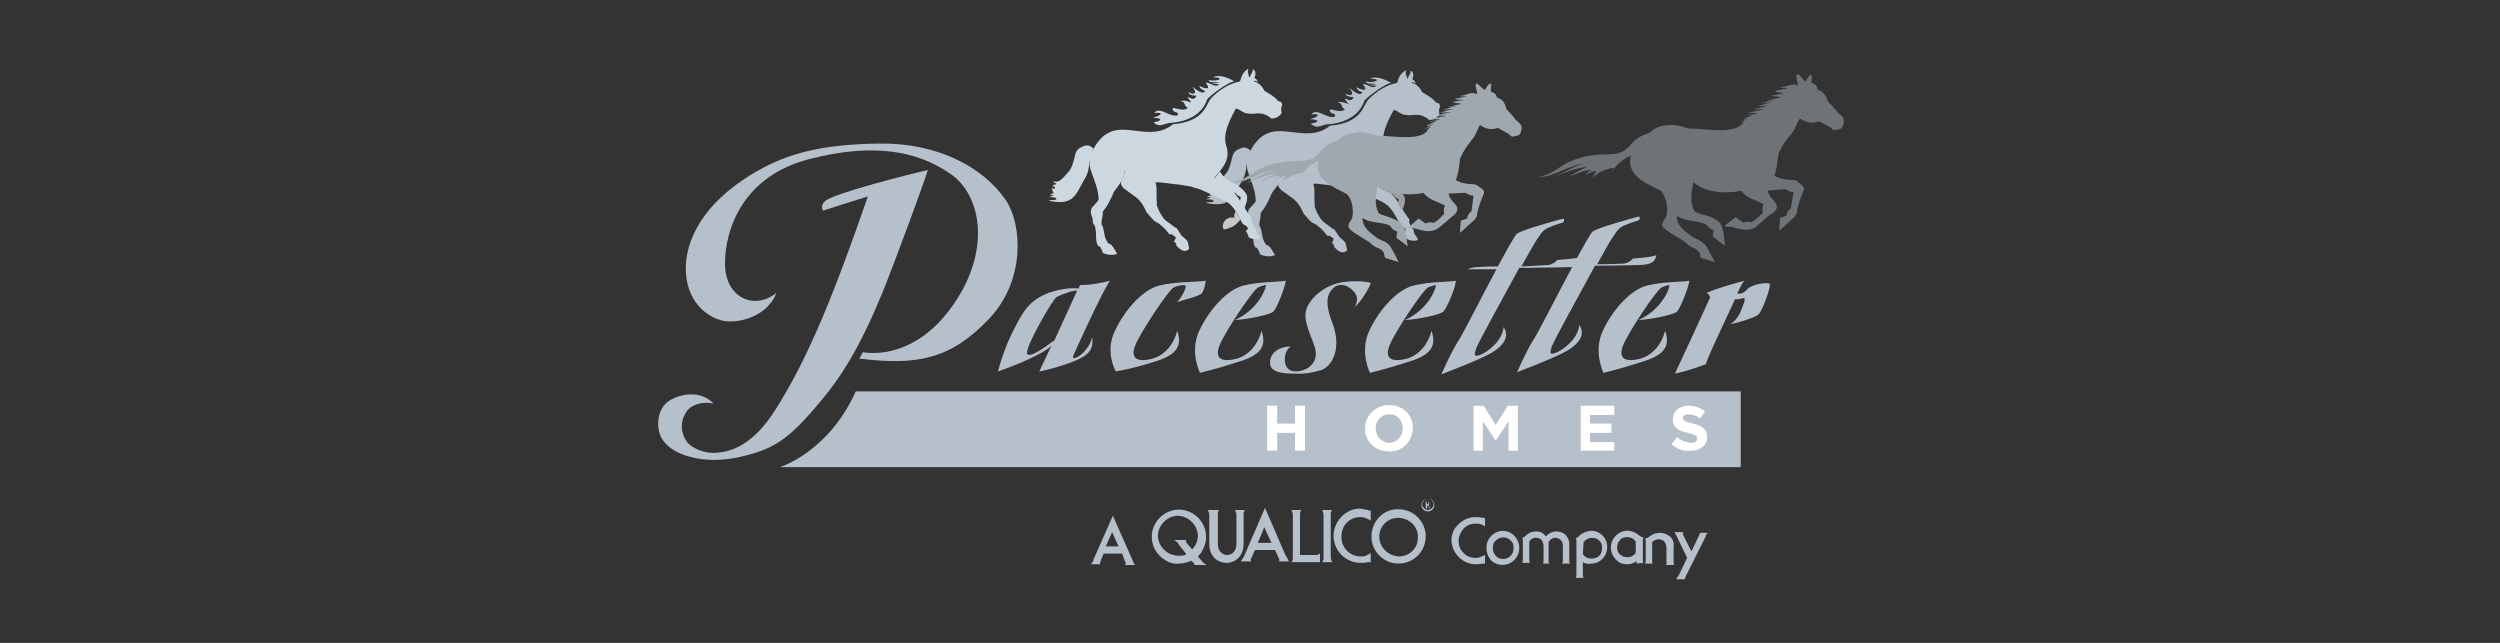 <?xml version="1.0" encoding="utf-8"?>
<!-- Generator: Adobe Illustrator 27.1.1, SVG Export Plug-In . SVG Version: 6.00 Build 0)  -->
<svg version="1.1" id="Layer_1" xmlns="http://www.w3.org/2000/svg" xmlns:xlink="http://www.w3.org/1999/xlink" x="0px" y="0px"
	 viewBox="0 0 350 90" style="enable-background:new 0 0 350 90;" xml:space="preserve">
<rect x="0" y="0" width="350" height="90" fill="#333333" stroke="none"/>
<style type="text/css">
	.st0{fill:#B6C0CA;}
	.st1{fill-rule:evenodd;clip-rule:evenodd;fill:#B6C0CA;}
	.st2{clip-path:url(#SVGID_00000166673699559639533660000005466897965001217440_);}
	.st3{fill:none;}
	.st4{fill:#A0A8AF;}
	.st5{fill:#6D7377;}
	.st6{fill:#494D4F;}
	.st7{fill:#587217;}
	.st8{fill:#35383A;}
	.st9{fill:#FFFFFF;}
	.st10{fill:#55595B;}
	.st11{fill:#A7A9AC;}
	.st12{fill:#B6C0C9;}
	.st13{clip-path:url(#SVGID_00000099660393978688320460000006393507730109747843_);}
	.st14{clip-path:url(#SVGID_00000026866861483027099410000018219146573071931059_);fill:#B6C0CA;}
	.st15{clip-path:url(#SVGID_00000113324270515460563340000001067206274647332539_);}
	.st16{clip-path:url(#SVGID_00000034072843538379203390000009615921576078898349_);fill:#B6C0CA;}
	.st17{fill:#B4C3CC;}
	.st18{fill:#9CA3AC;}
	.st19{fill:#CDD7E0;}
	.st20{fill:#466C3B;}
	.st21{fill:#B5BFC9;}
	.st22{fill-rule:evenodd;clip-rule:evenodd;fill:#B5BFC9;}
	.st23{fill:#798082;}
	.st24{fill:url(#SVGID_00000150095010551364532210000015787922916356891778_);}
	.st25{fill:#FFFFFF;stroke:#FFFFFF;stroke-width:0.22;}
	.st26{fill-rule:evenodd;clip-rule:evenodd;fill:#9C9EA1;}
	.st27{fill-rule:evenodd;clip-rule:evenodd;fill:#A0A8AF;}
	.st28{fill-rule:evenodd;clip-rule:evenodd;fill:#CDD7E0;}
	.st29{fill-rule:evenodd;clip-rule:evenodd;fill:#C5C7C9;}
	.st30{fill-rule:evenodd;clip-rule:evenodd;fill:#6D7377;}
	.st31{fill-rule:evenodd;clip-rule:evenodd;fill:#B6C0C9;}
	.st32{fill-rule:evenodd;clip-rule:evenodd;fill:#FFFFFE;}
</style>
<g>
	<g>
		<path class="st0" d="M243.7,65.3V54.8H119.8c-3.8,8.5-10.6,10.6-10.6,10.6H243.7z"/>
		<path class="st1" d="M195.6,11.6c-1.5,0.3-2.8,1.1-4,2.3c-0.8,0.8-0.8,3.3-5.4,3.7c-2.9,2.4-6.5-0.2-9,1.2
			c-1.4,0.6-3.2,3.3-2.5,5.2c0.4,1.3,1.1,2.6,1.1,4.2c-1,1.3-1,0.8-1.1,1.8c0.2,0.6,0.3,0.8,0.3,1.4c0.8,0.9,0.1,2.4,0.8,3.3
			c0.2-0.2,0.6,0.8,0.6,0.9c0.5,0.3,1.6,0.4,2.1,0.1c-0.3-0.4-0.7-1.4-1.2-1.4c-0.8-0.9-0.5-2.1-1-2.7c0-0.7,0.2-1,0.2-1.8
			c0.6-0.7,1-1.5,1.4-2.4c0.2-0.7,1.2-1.4,1.5-2.6c0.1-0.3,0.2-0.6,0.2-0.9c0.3,0.7,1.4,0.9,1.9,1.2c0.6,0.3,1.6,0.3,2.3,0.7
			l0.4-0.1l3.4,0.4c0.7,0.2,1.2,0.1,1.7,0.4c0.5,0,1.4,0.5,1.9,0.7c3,1.4,3.2,1.1,4.8,4.2c0.2,0.4,0.8,0.3,0.8,0.9
			c-0.1,0.1-0.2,0.2-0.3,0.2c0.1,0.2,0.4,0.6,0.4,0.9c0.4,0.3,1.2,0.4,1.6,0.2c-0.1-0.6-0.6-0.7-0.6-1.4c-0.3-0.3-0.5-0.8-0.6-1
			v-0.5c-1-1.2-1.8-3.3-3.1-4c-0.8-0.4-1.5-0.9-2.1-1.6c1.1-1.3,2.3-2.5,1.7-4.4c-0.6-1.8,0.5-3.7,1.2-5.1c0.3-0.6,0.9,0.5,1.9,0.5
			c0.8,0.2,1.8-0.5,3.2,0.7c0.5,0,1-0.2,1.4-0.7c0.1-0.3-0.2-0.4,0.1-1.2c0-0.2-0.1-0.4-0.3-0.5c-0.1,0-0.1,0-0.2,0
			c-0.6-0.7-1-0.9-2-1.5c-0.1-0.3-0.7-1.2-1.5-1.3c0.1-0.1,0.1-0.2,0.6,0.1c-0.2-0.5-0.2-0.4-0.5-0.6c0.2-0.3,0.3-1-0.2-1.2
			c0,0.5-0.3,0.6-0.4,1.1c-0.2,0-0.1-0.4-0.3-0.6c0-0.2,0-0.4,0.1-0.6C195.8,10.4,195.8,11.1,195.6,11.6"/>
		<path class="st1" d="M179,25.5c-0.3,0.9,0.6,1.2,1.6,2c0.4,0.3,1.2,0.7,1.9,2.4c0.5,0.5,0.9,1.2,1.5,1.4c0.6,0.3,1.4,1.1,1.8,1.7
			h0.4c0.1,0.2,0.3,0.2,0.5,0.4c0,0.2-0.1,0.5-0.3,0.6c0.3,0.1,0.4,0.4,0.4,0.6c0.9,1,1.5,0.8,1.8,0.4c0-0.1-0.2-0.8-0.2-0.9
			c-0.2-0.5-0.7-0.6-1-1.1c-0.2-0.3-0.4-0.6-0.6-0.9c-0.3,0-0.8-0.6-1.2-0.8c-0.8-0.5-1.4-1.8-1.6-2.6l0.1,0.1
			c-0.2-0.9,0.1-2.6-0.3-3.1c-1-0.5-3.2-0.7-4.1-1.9C179.4,24.4,179.3,25,179,25.5"/>
		<path class="st26" d="M192.9,24.3c0.7,1.5,2.8,1.6,3.7,3.2c0.3,0.5-0.1,1.5-0.3,2c-0.2-0.2-0.4-0.7-0.6-1c0-0.2,0.1-0.4,0.1-0.6
			c-0.2-0.2-0.6-0.2-0.7-0.6c-1.7-0.9-1.6-0.5-3-2L192.9,24.3z"/>
		<path class="st1" d="M191.8,11c2,0.1,0.4,0.7-0.6,0.4c0.1,0.5,1,0.2,1.5,0.4c-0.1,0-1,0.1-1.1,0.1c0.1,0,0.8,0.1,1.1,0.1
			c-0.6,0.6-1.4-0.4-1.9-0.2c0.9,1.1-0.2,0.8-0.9,0.4c0.1,0.4,0.4,0.6,0.8,0.7c-0.2,0.7-1.3-0.2-1.8-0.6c0.9,1.1,0.1,1.2-0.5,0.8
			c-0.1,0.6,1.8,0.5,1.1,0.5c-0.4,1-1.2-0.1-1.2,0.3c1.1,1.4-0.1,0-1.1,0.5c0.8-0.1,0.5,0.7,1.1,0.9c-0.5,0.5-1.5,0.1-2.1,0
			c-0.2,0.8,0.9,0.4,0.7,1c-1,0.5-2.5-1.3-3.3-0.3c1.8-0.1,0.5,0.5-0.2,0.7c1.5,0,1.2,0.5,0.1,0.6c0.9,0.9,1.6,0.1,2.4,0.1
			c1.9-0.1,4.4-1,5.1-3.3c0.6-0.7,3.1-2.5,3.8-2.5C195.1,11.9,193.2,10.4,191.8,11 M175.1,21.1c-0.6-0.5-0.9-0.6-1.7-0.2
			c-1.2,0.5-0.7,1.6-1.6,3.2c-1.4,1.7-1.6,1.7-2.4,1.6c0.1,0.2,0.5,0.2,0.5,0.4c-0.4,0-0.5,0.2-0.6,0.3c0.3-0.1,0.4,0.1,0.4,0.3
			h-0.6c0.3,0.1,0.3,0.5,0.4,0.7c-0.2,0-0.3,0-0.5,0.1c0.3,0.2,1,0-0.2,0.4c0.5,0,1.1,0,1.1,0.3c-0.3,0.2-0.6,0-1.1,0.2
			c3.7,0.8,3.8-1,5.2-3.3c0.7-1.3,0.3-2.3,0.8-2.6C174.8,21.9,174.9,21.5,175.1,21.1"/>
		<path class="st27" d="M201.1,17c-0.3-0.1-0.8,0.1-1.1,0c0.4,0,1.1-0.2,1.6-0.2c-0.3-0.2-1,0-1.3-0.2c0.7,0.1,1.4-0.4,2.1-0.3
			c-0.4-0.3-0.9,0.1-1.3-0.2c0.5,0.1,1.4-0.4,2-0.3c-0.4-0.2-1,0.1-1.4-0.1c0.5,0,1.3-0.5,1.8-0.4c-0.4-0.2-1.1,0.2-1.5,0
			c0.5,0.1,1.3-0.5,1.9-0.4c-0.3-0.2-0.8,0.2-1.1,0c0.5,0.1,1.3-0.4,1.8-0.3c-0.3-0.3-0.9,0-1.3-0.4c0.4,0.2,1.1-0.3,1.6-0.1
			c-0.3-0.3-0.9,0-1.2-0.3c0.4,0,1.3-0.3,1.6-0.2c-0.1-0.2-0.8,0-0.9-0.2c0.7,0.1,1.5-0.7,2.4-0.2c0-0.5-0.4-1.4-0.1-1.5
			c0.2-0.1,0.7,0.7,1.2,0.9c0.2-0.3,0.3-0.7,0.7-0.9c0.3-0.1,0.1,0.7,0.1,1.1c0.4,0.2,0.7,0.2,0.9,0.9c0.6,0.1,1.1,0.6,1.3,1.6
			c0.4,0.4,0.8,0.8,1.1,1.2c0.3,0.6,1.2,0.7,1,1.7c-0.1,0.4-0.2,0.8-0.7,0.8c-0.4,0.1-0.7,0.3-1-0.2c-0.5-0.3-1.1-0.6-1.6-0.9
			c-0.8,0.3-1.7,0.2-2.5-0.4c-0.4,0.6-0.5,1.3-1,1.9c-0.7,0.9-1.2,1.5-1.8,2.8c-0.1,1-0.2,2.1-0.6,3c0.6,0.4,1.6,0.6,2.5,0.6
			c0.5,0,0.6,0.3,1,0.5c0.3,0.2,0.6,0.5,0.4,0.9c-0.4,0.9-0.7,1.8-0.9,2.7c0,0.3-0.1,0.6-0.4,0.9l-2,1.8c0-0.6,0.1-1.1,0.1-1.7
			l0.9-0.3c0-0.4,0.3-0.8,0.6-1l0.3-2.2c-0.4,0-0.8-0.2-1.1-0.4c-0.8,0-1.6,0.1-2.4,0.1c0.1,0.7,0.7,1.2,1.1,1.7
			c0.4,0.6-0.2,1.3-0.6,1.5c-0.6,0.5-1.2,1.1-1.9,1.6c-0.9,0.7-2,0.5-3.2,0.1l-1.1-0.1c0.5-0.4,1-0.9,1.5-1.3l1,0.7
			c0.3-0.2,0.7-0.2,1.1-0.1c0.8-0.4,1-0.8,1.5-1.3c-0.1-0.4-0.1-0.8,0.1-1.1c-1-0.6-2.3-0.8-3-1.8c-2.2,0.5-5.1,0.1-6.4-1.1
			c-0.2,1.3-0.6,2.6,0.1,3.9c0.3,0.4,2.1,0.6,2.9,1.3c1.1,0.6,0.9,2.2,1.2,3.4c-0.5-0.4-1.1-0.8-1.6-1.2c0-0.3,0.1-0.6,0.1-0.9
			c-0.4-0.1-0.7-0.3-1-0.8c-1.2-0.6-2.9-0.3-3.8-1.1c-0.2,1.2,1,2.1,2.1,2.9c0.6,0.3,1.4,0.5,1.8,1.2c0.4,0.7,0.8,1.4,1.1,2.1
			c-0.6-0.2-1.3-0.4-1.9-0.6c-0.1-0.3-0.1-0.5-0.2-0.8c-0.8-0.9-0.9-0.3-2-1.4c-0.9-0.6-2.1-1.2-2.7-1.8c-0.6-0.6,0.2-1.2,0.3-1.6
			c0.3-1.2-0.1-2.7-0.7-3.3c-1.6-0.9-4.7-1.9-4-4.7c-1.1,0.4-1.9,1.2-2.5,2.2c0.1-0.2,0.2-0.4,0.3-0.5c-1.1,0.1-2.1,0.6-3,1.3
			c0.2-0.3,0.4-0.6,0.6-0.9c-0.6,0.1-1.1,0.3-1.5,0.7c0.2-0.4,0.5-0.5,0.8-0.7c-1,0-1.9,0.4-2.8,0.9c0.7-0.6,1.5-0.9,2.3-1.3
			c-1.5,0.3-3,0.8-4.4,1.5c1.2-0.8,2.5-1.4,3.9-1.9c-2.2,0.4-3.9,1.9-6,1.8c1.8-0.3,2.8-1.3,4-1.9c1.9-1,3.8-1.1,5.8-1.2
			c1.6,0,2-0.5,2.6-1.1c0.7-0.9,1.6-1.5,2.7-1.8c0.8-0.8,1.8-1,2.8-1.1c1-0.1,2.2,0.4,2.5,0.5c2.4,0,6.2,0.8,7.2-0.8
			c-0.1-0.1-0.5,0.3-0.6,0.2c0.3,0,0.8-0.5,1-0.6c-0.2-0.1-0.7,0.3-0.9,0.2c0.3,0,0.9-0.5,1.3-0.6c-0.2-0.1-0.7,0.3-0.9,0.2l-0.1,0
			C200.1,17.4,200.7,17.1,201.1,17"/>
		<path class="st28" d="M173.6,11.4c-1.5,0.3-2.8,1.1-4,2.3c-0.8,0.8-0.8,3.3-5.4,3.7c-2.9,2.4-6.5-0.2-9,1.2
			c-1.4,0.6-3.2,3.3-2.5,5.2c0.4,1.3,1.1,2.6,1.1,4.2c-1,1.3-1,0.8-1.1,1.8c0.2,0.6,0.3,0.8,0.3,1.4c0.8,0.9,0.1,2.4,0.8,3.3
			c0.2-0.2,0.6,0.8,0.6,0.9c0.5,0.3,1.6,0.4,2,0.1c-0.3-0.4-0.7-1.4-1.2-1.4c-0.8-0.9-0.5-2.1-1-2.7c0-0.7,0.2-1,0.2-1.8
			c0.6-0.7,1-1.5,1.4-2.4c0.2-0.7,1.2-1.4,1.5-2.6c0.1-0.3,0.2-0.6,0.2-0.9c0.3,0.7,1.4,0.9,1.9,1.2c0.6,0.3,1.6,0.3,2.3,0.7
			l0.4-0.1l3.4,0.4c0.7,0.2,1.2,0.1,1.7,0.4c0.5,0,1.4,0.5,1.9,0.7c3,1.4,3.2,1.1,4.8,4.2c0.2,0.4,0.8,0.3,0.8,0.9
			c-0.1,0.1-0.3,0.2-0.3,0.2c0.1,0.2,0.4,0.6,0.4,0.9c0.4,0.3,1.2,0.4,1.6,0.2c0-0.5-0.6-0.7-0.6-1.4c-0.3-0.3-0.5-0.8-0.6-1v-0.5
			c-1-1.2-1.8-3.3-3.1-4c-0.8-0.4-1.5-0.9-2.1-1.6c1.1-1.3,2.3-2.5,1.7-4.4c-0.6-1.8,0.5-3.7,1.2-5.1c0.3-0.6,0.9,0.5,1.9,0.5
			c0.8,0.2,1.8-0.5,3.2,0.7c0.5,0,1-0.2,1.4-0.7c0.1-0.3-0.2-0.4,0.1-1.2c0-0.2-0.1-0.4-0.3-0.5c-0.1,0-0.1,0-0.2,0
			c-0.6-0.7-1-0.9-2-1.5c-0.1-0.3-0.7-1.2-1.5-1.3c0.1-0.1,0.2-0.2,0.6,0.1c-0.2-0.5-0.2-0.4-0.5-0.6c0.2-0.3,0.3-1-0.2-1.2
			c0,0.5-0.3,0.6-0.4,1.1c-0.3,0-0.1-0.4-0.3-0.6c0-0.2,0-0.4,0.1-0.6C173.8,10.2,173.8,10.9,173.6,11.4"/>
		<path class="st28" d="M157,25.3c-0.3,0.9,0.6,1.2,1.6,2c0.4,0.3,1.2,0.7,1.9,2.4c0.5,0.5,0.9,1.2,1.4,1.4c0.6,0.3,1.4,1.1,1.8,1.7
			h0.4c0.1,0.2,0.3,0.2,0.5,0.4c0,0.2-0.1,0.5-0.3,0.6c0.3,0.1,0.4,0.4,0.4,0.6c0.9,1,1.5,0.8,1.8,0.4c0-0.1-0.2-0.8-0.2-0.9
			c-0.2-0.5-0.7-0.6-1-1.1c-0.2-0.3-0.4-0.6-0.6-0.9c-0.3,0-0.8-0.6-1.2-0.8c-0.8-0.5-1.4-1.8-1.6-2.6l0.1,0.1
			c-0.2-0.9,0.1-2.6-0.3-3.1c-1-0.5-3.2-0.7-4.1-1.9C157.4,24.2,157.3,24.8,157,25.3"/>
		<path class="st28" d="M170.8,24c0.7,1.5,2.8,1.6,3.7,3.2c0.3,0.5-0.1,1.5-0.3,2c-0.2-0.2-0.4-0.7-0.6-1c0-0.2,0.1-0.4,0.1-0.6
			c-0.2-0.2-0.6-0.2-0.7-0.6c-1.7-0.9-1.6-0.5-3-2L170.8,24z"/>
		<path class="st29" d="M173,29.6c-0.1,0.1-0.1,0.3-0.2,0.4v0.5c-1.1-0.3-1.9,0.8-1.5,1.6c0.2,0,0.6,0,0.7-0.2
			c0.6,0,1.2-0.6,1.7-1.2C173.4,30.3,173.2,30,173,29.6"/>
		<path class="st28" d="M169.8,10.8c2,0.1,0.4,0.7-0.6,0.4c0.1,0.5,1,0.2,1.5,0.4c-0.1,0-1,0.1-1.1,0.1c0.1,0,0.8,0.1,1.1,0.1
			c-0.6,0.6-1.4-0.4-1.9-0.2c0.9,1.1-0.2,0.8-0.9,0.4c0.1,0.4,0.4,0.6,0.8,0.7c-0.2,0.7-1.3-0.2-1.8-0.6c0.9,1.1,0.1,1.2-0.5,0.8
			c-0.1,0.6,1.8,0.5,1.1,0.5c-0.4,1-1.2-0.1-1.2,0.3c1.1,1.4-0.1,0-1.1,0.5c0.8-0.1,0.5,0.7,1.1,0.9c-0.5,0.5-1.5,0.1-2.1,0
			c-0.2,0.8,0.9,0.4,0.7,1c-1,0.5-2.5-1.3-3.3-0.3c1.8-0.1,0.5,0.5-0.2,0.7c1.5,0,1.2,0.5,0.1,0.6c0.8,0.9,1.6,0.1,2.4,0.1
			c1.9-0.1,4.4-1,5.1-3.3c0.6-0.7,3.1-2.5,3.8-2.5C173.1,11.6,171.2,10.2,169.8,10.8 M153.1,20.8c-0.6-0.5-0.9-0.6-1.7-0.2
			c-1.2,0.5-0.7,1.6-1.6,3.2c-1.4,1.7-1.6,1.7-2.4,1.6c0.1,0.2,0.5,0.2,0.5,0.4c-0.4,0-0.5,0.2-0.6,0.3c0.3-0.1,0.4,0.1,0.4,0.3
			h-0.6c0.3,0.1,0.3,0.5,0.4,0.7c-0.2,0-0.3,0-0.5,0.1c0.3,0.2,1,0-0.2,0.4c0.5,0,1.1,0,1.1,0.3c-0.3,0.2-0.6,0-1.1,0.2
			c3.7,0.8,3.8-1,5.2-3.3c0.7-1.3,0.3-2.3,0.8-2.6C152.8,21.7,152.9,21.3,153.1,20.8"/>
		<polygon class="st9" points="177.4,56.8 178.8,56.8 178.8,59.3 181.3,59.3 181.3,56.8 182.7,56.8 182.7,63.1 181.3,63.1 
			181.3,60.6 178.8,60.6 178.8,63.1 177.4,63.1 		"/>
		<path class="st9" d="M191.1,60L191.1,60c0-1.8,1.5-3.3,3.3-3.3c0,0,0.1,0,0.1,0c1.9,0,3.3,1.4,3.3,3.2v0c0,1.8-1.4,3.3-3.2,3.3
			c0,0-0.1,0-0.1,0C192.5,63.2,191.1,61.8,191.1,60 M196.4,60L196.4,60c0-1.1-0.8-2-1.8-2c0,0,0,0-0.1,0c-1,0-1.9,0.8-1.9,1.9
			c0,0,0,0.1,0,0.1v0c0,1.1,0.8,1.9,1.8,2c0,0,0,0,0.1,0C195.5,62,196.4,61.1,196.4,60C196.4,60.1,196.4,60,196.4,60"/>
		<polygon class="st9" points="206.3,56.8 207.7,56.8 209.4,59.5 211.1,56.8 212.5,56.8 212.5,63.1 211.2,63.1 211.2,59 209.4,61.7 
			209.4,61.7 207.6,59 207.6,63.1 206.3,63.1 		"/>
		<polygon class="st9" points="221.3,56.8 226,56.8 226,58.1 222.6,58.1 222.6,59.3 225.6,59.3 225.6,60.6 222.6,60.6 222.6,61.9 
			226,61.9 226,63.1 221.3,63.1 		"/>
		<path class="st9" d="M234,62.2l0.8-1c0.5,0.5,1.2,0.7,1.9,0.8c0.6,0,0.9-0.2,0.9-0.6v0c0-0.4-0.2-0.5-1.3-0.8
			c-1.3-0.3-2.1-0.7-2.1-1.9v0c0-1.1,0.9-1.9,2.2-1.9c0.8,0,1.7,0.3,2.3,0.8l-0.7,1c-0.5-0.4-1-0.6-1.6-0.6c-0.5,0-0.8,0.2-0.8,0.5
			v0c0,0.4,0.3,0.5,1.4,0.8c1.3,0.3,2,0.8,2,1.9v0c0,1.2-1,1.9-2.3,1.9C235.7,63.2,234.8,62.9,234,62.2"/>
		<path class="st0" d="M129.9,23.8L129.9,23.8c0,0-9.8,2.3-13.6,3.9c-1.4,0.6-1.3,1.3-1.1,1.8c0,0,4-1.3,6.3-2
			c-4.5,13-8.2,22.4-12.9,29.8c-3.1,4.9-6.1,6-8.5,6.1c-1.5,0.1-3.3-0.7-3.9-1.5c-1-1.4-1-3,0-4.4c0.8-1,2.4-1.3,3.7-1
			c-1.8-1.9-4.6-1.4-6.2-0.4c-1.6,1-1.9,3.4-1.2,5c1,2,3.4,2.7,4.3,2.9c1.8,0.5,4.5,0.6,7.5-0.2c4.4-1.1,6.5-2.5,11.7-9
			c5.5-7,8.7-16.9,11.3-23.7C129.8,24.3,129.9,23.8,129.9,23.8"/>
		<path class="st0" d="M108.7,41c-1.1,2.9-4.3,4-6.4,4c-2.1,0.1-5.6-1.7-6.2-6.1c-0.6-4.4,1.8-9.6,7.9-13.7c5.6-3.8,11-5,19.2-5.1
			c7.8-0.1,14.3,3.1,17.6,7.9c2.3,3.4,2.8,11.2-2.3,16.6c-5.4,5.7-10.1,6.6-18.2,5.6l0.5-0.9c0,0,6.6,1.5,12.2-6
			c5.9-7.9,4.5-16,0-19c-4.5-3.1-10.6-4.4-19.8-2s-11.7,9.8-11.7,14.6S105.6,43.5,108.7,41"/>
		<path class="st0" d="M150.3,49.7c0,0,3.9-8.7,5.1-10.4c-2.7,0.7-4.2,0.6-4.2,0.6l-0.2,0.5c-0.5-0.1-2.2-0.1-4.2,0.6
			c-2.8,1.1-3.6,2.6-5.2,5.8c-0.8,1.7-1.4,3.4-1.9,5.2c1.8-0.6,6.2-2.3,7.5-3.6l-1.7,3.6c0,0,1.4-0.2,4-1.1c2.4-0.9,3.7-1.5,3.4-3.7
			C152.4,49.5,149.7,50.9,150.3,49.7 M147.5,47.9l0-0.2c0,0-3.4,2.7-3.7,1.8c-0.3-0.9,3.6-7.6,4.1-7.9c0.5-0.3,2.3-1,2.9-0.9
			L147.5,47.9z"/>
		<path class="st0" d="M164.4,40.2c-0.7,0.2-4.7,6.3-5.4,8c-0.7,1.6-0.3,2.7,2.4,2c1.7-0.5,3-2.1,3.4-3.9c1,2.7-0.9,3.7-3.7,4.5
			c-1.6,0.5-3.2,0.9-4.9,1.2c-0.9-1.8-1-3.9-0.1-5.7c1.4-3,3.9-5.7,6.1-6.3c2.3-0.6,5.6-0.5,6.6-0.7c0,0.2-0.2,1.3-0.5,1.7
			c-0.3,0.5-3.1,1.1-3.5,1.3c0.8-0.9,1.2-1.9,1.2-2.2C166.1,39.8,165.1,39.9,164.4,40.2"/>
		<path class="st0" d="M176.2,40.2c-0.7,0.2-4.7,6.3-5.4,8c-0.7,1.6-0.3,2.7,2.4,2c1.7-0.5,3-2.1,3.4-3.9c1,2.7-0.9,3.7-3.7,4.5
			c-2.1,0.7-4.9,1.4-4.9,1.4s-1.5-2.9-0.1-5.9c1.4-3,3.9-5.7,6.1-6.3c2.3-0.6,5.1-0.5,6-0.7c0,0.6-1.1,3.6-1.7,4.3
			c-0.3,0.4-3.4,1.1-5.4,1.2c3.3-1.5,4.3-4.4,4.3-4.7C177.4,39.8,177,39.9,176.2,40.2"/>
		<path class="st0" d="M200,40.2c-0.7,0.2-4.7,6.3-5.4,8c-0.7,1.6-0.3,2.7,2.4,2c1.7-0.5,3-2.1,3.4-3.9c1,2.7-0.9,3.7-3.7,4.5
			c-2.1,0.7-4.9,1.4-4.9,1.4s-1.5-2.9-0.1-5.9c1.4-3,3.9-5.7,6.1-6.3c2.3-0.6,5.1-0.5,6-0.7c0.1,0.6-1.1,3.6-1.7,4.3
			c-0.3,0.4-3.4,1.1-5.4,1.2c3.3-1.5,4.3-4.4,4.3-4.7C201.2,39.8,200.8,39.9,200,40.2"/>
		<path class="st0" d="M232.7,40.2c-0.7,0.2-4.7,6.3-5.4,8c-0.7,1.6-0.3,2.7,2.4,2c1.7-0.5,3-2.1,3.4-3.9c1,2.7-0.9,3.7-3.7,4.5
			c-2.1,0.7-4.9,1.4-4.9,1.4s-1.5-2.9-0.1-5.9c1.4-3,3.9-5.7,6.1-6.3c2.3-0.6,5.1-0.5,6-0.7c0,0.6-1.1,3.6-1.7,4.3
			c-0.3,0.4-3.4,1.1-5.4,1.2c3.3-1.5,4.3-4.4,4.3-4.7C233.8,39.8,233.5,39.9,232.7,40.2"/>
		<path class="st0" d="M186.8,40.2c-0.9,0.8-1.5,1.9-0.2,5.2c1.2,3.3,0,5.8-1.6,6.4c-1.3,0.4-2.6,0.6-3.9,0.5c-1,0-3.3,0-3.3-1.5
			c0-1.7,1.7-2.3,2.9-2.3c-1.2,0.8-1.2,3.5,0.6,3.5c1.8,0,3.1-1.2,2.9-2.8s-2.1-4.3-1.2-6.2s3-3.2,5-3.5c2-0.3,3.7,0,3.9,0.1
			c0,0.4-1.5,2.9-2.2,3.3c0.4-0.8,0.6-1.7-0.9-2.7C188,39.7,187.2,39.9,186.8,40.2"/>
		<path class="st0" d="M218,36.4c0,0-0.3,0.5-1.2,0.7c-0.2,0-1.9,0.1-3.8,0.2c1.1-2,2-3.6,2.4-4.1c0.7-1.1,1-1.2,2.3-1.7
			c1.2-0.4,1.4-0.3,1.2-0.9c-0.8,0.2-5.6,1.5-6.5,2.1c-0.3,0.2-1.4,2.2-2.7,4.6c-1.6,0-2.8,0.1-3.1,0.1c-0.9,0.1-1.1,0.3-1.1,0.3
			s1.8,0,4,0c-2.2,4.1-4.8,9.3-5.5,10.3c-1,1.6-2.2,4.4-2.2,4.4s5.3-2,7-3c1.7-1,2.6-2.3,1.7-3.6c-0.2,2.2-2.7,3.7-3.3,3.9
			s-1,0.3-0.5-1c0.3-0.8,3.6-6.8,6-11.2c2.8,0,5.6-0.1,6.4-0.1c1.8-0.1,2-0.6,2.2-1.4C220.8,36.2,218,36.4,218,36.4"/>
		<path class="st0" d="M228.6,36.2c0,0-0.3,0.5-1.2,0.7c-0.2,0-1.9,0.1-3.8,0.1c1.1-2,2-3.6,2.4-4.1c0.7-1.1,1-1.2,2.3-1.7
			c1.2-0.4,1.4-0.3,1.2-0.9c-0.8,0.2-5.6,1.5-6.5,2.1c-0.3,0.2-1.4,2.2-2.7,4.6c-1.6,0-2.8,0.1-3.1,0.1c-0.9,0.1-1.1,0.3-1.1,0.3
			l4,0c-2.2,4.1-4.8,9.3-5.5,10.3c-1,1.6-2.2,4.4-2.2,4.4s5.3-2,7-3c1.7-1,2.6-2.3,1.7-3.6c-0.2,2.2-2.7,3.7-3.3,3.9s-1,0.3-0.5-1
			c0.3-0.8,3.6-6.8,6-11.2c2.8,0,5.6-0.1,6.4-0.1c1.8-0.1,2-0.6,2.2-1.4C231.5,36,228.6,36.2,228.6,36.2"/>
		<path class="st0" d="M244.6,40.5c-0.3,0.4-0.8,0.7-1.4,0.6c0.3-0.6,0.6-1.3,1-1.8c-1.8,0.5-3.6,1-5.3,1.7c0.3,0.1,0.5,0.4,0.5,0.7
			c0,0.1,0,0.1-0.1,0.2c-0.3,0.7-4.8,10.4-4.8,10.4c1.5-0.3,2.9-0.8,4.3-1.3c0.1-0.3,0.4-1.1,0.9-2.2c0,0,1.7-3.7,3.2-6.9
			c0.3,0,0.6,0,0.9-0.1c0.6-0.2,0.6,0,0.1,1.3c-0.6,1.8-1.7,2.3-1.7,2.3c1.5-0.3,3.3-0.9,3.9-1.3s1.7-3.6,1.7-4.3
			C247.6,39.4,245.2,39.8,244.6,40.5"/>
		<path class="st0" d="M166.1,75.6h-1.7c0.1,0.1,0.3,0.2,0.4,0.3c0.1,0.1,0.2,0.2,0.2,0.3l1.1,1.4c-0.3,0.2-0.7,0.2-1.1,0.2
			c-1.5,0-2.8-1.2-2.9-2.7c0-1.5,1.2-2.8,2.7-2.9c1.5,0,2.8,1.2,2.9,2.7c0,0,0,0.1,0,0.1c0,0.6-0.2,1.2-0.6,1.7c0,0-0.1,0.1-0.2,0.2
			l-0.7-0.8c-0.1-0.1-0.2-0.3-0.2-0.4C166.1,75.7,166.1,75.6,166.1,75.6 M167.7,77.9c0.2-0.2,0.5-0.5,0.6-0.8
			c1.1-1.8,0.5-4.1-1.3-5.2c-1.8-1.1-4.1-0.5-5.2,1.3c-1.1,1.8-0.5,4.1,1.3,5.2c0.6,0.4,1.3,0.6,2,0.5c0.6,0,1.2-0.2,1.7-0.4
			l0.2,0.2c0.1,0.1,0.2,0.2,0.2,0.3c0,0,0,0.1,0,0.1h1.7c-0.1-0.1-0.2-0.2-0.3-0.2c-0.1-0.1-0.1-0.1-0.2-0.2L167.7,77.9z"/>
		<path class="st0" d="M169.1,71.4c0.1,0.2,0.2,0.5,0.2,0.7v4.1c0,1.5,1,2.6,2.4,2.6s2.4-1.1,2.4-2.6v-4.1c0-0.2,0-0.5,0.2-0.7h-1.4
			c0.1,0.2,0.2,0.5,0.2,0.7v4.1c0,0.9-0.6,1.5-1.3,1.5s-1.3-0.6-1.3-1.5v-4.1c0-0.2,0-0.4,0.1-0.6c0,0,0-0.1,0.1-0.1H169.1z"/>
		<path class="st0" d="M178,76h-1.9l0.9-2.2L178,76z M178.5,77l0.5,1.1c0.1,0.1,0.1,0.2,0.1,0.3c0,0.1,0,0.2-0.1,0.2h1.5
			c-0.1-0.1-0.2-0.2-0.2-0.3c-0.1-0.2-0.2-0.4-0.3-0.5l-2.9-6.7l-2.9,6.7c-0.1,0.2-0.2,0.4-0.3,0.5c-0.1,0.1-0.1,0.2-0.2,0.3h1.5
			c-0.1-0.1-0.1-0.2-0.1-0.2c0-0.1,0-0.2,0.1-0.3l0.5-1.1L178.5,77z"/>
		<path class="st0" d="M182,77.7v-5.6c0-0.2,0-0.5,0.2-0.7h-1.4c0.1,0.2,0.2,0.5,0.2,0.7V78c0,0.2,0,0.5-0.2,0.7h4v-1.2
			c-0.2,0.1-0.3,0.2-0.5,0.2H182z"/>
		<path class="st0" d="M185.1,71.4c0.1,0.2,0.2,0.5,0.2,0.7V78c0,0.2,0,0.5-0.2,0.7h1.4c-0.1-0.2-0.2-0.5-0.2-0.7v-5.9
			c0-0.2,0-0.5,0.2-0.7H185.1z"/>
		<path class="st0" d="M192,71.4c-0.1,0-0.1,0.1-0.2,0.1c-0.1,0-0.2,0-0.3-0.1c-0.4-0.1-0.7-0.1-1.1-0.2c-2,0-3.7,1.8-3.7,3.8
			c0,2.1,1.7,3.8,3.8,3.8c0.3,0,0.7,0,1-0.1c0.1,0,0.2,0,0.2,0c0.1,0,0.1,0,0.2,0.1v-1.4c-0.2,0.2-0.5,0.3-0.7,0.4
			c-0.2,0.1-0.4,0.1-0.7,0.1c-1.5,0-2.7-1.2-2.7-2.7c0,0,0,0,0-0.1c0-1.5,1.1-2.7,2.6-2.7c0,0,0,0,0.1,0c0.5,0,1,0.2,1.4,0.5V71.4z"
			/>
		<path class="st0" d="M193.1,75.1c0-1.5,1.3-2.7,2.8-2.6s2.7,1.3,2.6,2.8c0,1.5-1.2,2.6-2.7,2.6C194.3,77.8,193.1,76.6,193.1,75.1
			C193.1,75.1,193.1,75.1,193.1,75.1 M192,75.1c0,2.1,1.7,3.8,3.8,3.8s3.8-1.7,3.8-3.8c0-2.1-1.7-3.8-3.8-3.8
			C193.7,71.2,192,73,192,75.1C192,75.1,192,75.1,192,75.1"/>
		<path class="st0" d="M199.8,70.6c0.1,0,0.2-0.1,0.2-0.2c0-0.1-0.1-0.2-0.2-0.2c0,0,0,0-0.1,0L199.8,70.6
			C199.8,70.6,199.8,70.6,199.8,70.6 M200.1,71.2C200.1,71.2,200.1,71.1,200.1,71.2c0-0.1,0-0.2,0-0.2c-0.1-0.1-0.2-0.2-0.3-0.2h0
			v0.3c0,0,0,0.1,0,0.1h-0.2c0,0,0-0.1,0-0.1v-0.9c0,0,0,0,0,0c0,0,0,0,0.1,0c0,0,0.1,0,0.1,0c0.2,0,0.3,0.1,0.3,0.3c0,0,0,0,0,0
			c0,0.1,0,0.1-0.1,0.2l-0.1,0l0,0c0.1,0,0.2,0.1,0.2,0.2c0,0.1,0.1,0.1,0.1,0.2c0,0,0,0.1,0,0.1L200.1,71.2z M199.9,69.8
			c-0.4,0-0.8,0.4-0.8,0.8c0,0.4,0.4,0.8,0.8,0.8c0.4,0,0.8-0.4,0.8-0.8c0,0,0,0,0,0C200.7,70.2,200.3,69.8,199.9,69.8 M199.9,71.6
			c-0.5,0-0.9-0.4-0.9-0.9c0-0.5,0.4-0.9,0.9-0.9s0.9,0.4,0.9,0.9c0,0,0,0,0,0C200.8,71.2,200.4,71.6,199.9,71.6"/>
		<path class="st0" d="M156.6,76.5l-0.9-2l-0.9,2L156.6,76.5z M157.1,77.5h-2.6l-0.4,1c0,0.1-0.1,0.2-0.1,0.3c0,0.1,0,0.2,0.1,0.2
			h-1.4c0.1-0.1,0.2-0.2,0.2-0.2c0.1-0.2,0.2-0.3,0.2-0.5l2.7-6.1l2.7,6.1c0.1,0.2,0.1,0.3,0.2,0.5c0.1,0.1,0.1,0.2,0.2,0.3h-1.4
			c0-0.1,0.1-0.1,0.1-0.2c0-0.1,0-0.2-0.1-0.3L157.1,77.5z"/>
		<path class="st0" d="M207.9,72.5v1.2c-0.4-0.3-0.8-0.4-1.3-0.4c-0.6,0-1.2,0.2-1.7,0.7c-0.4,0.5-0.7,1.1-0.7,1.7
			c0,0.6,0.2,1.3,0.7,1.7c0.4,0.5,1,0.7,1.7,0.7c0.2,0,0.4,0,0.6-0.1c0.2-0.1,0.5-0.2,0.7-0.3v1.2c-0.1,0-0.1,0-0.2,0
			c-0.1,0-0.1,0-0.2,0c-0.3,0.1-0.6,0.1-0.9,0.1c-1.8,0-3.3-1.5-3.4-3.3c0,0,0,0,0,0c0-0.9,0.3-1.7,1-2.3c0.6-0.6,1.4-1,2.3-1
			c0.3,0,0.7,0,1,0.1c0.1,0,0.2,0,0.2,0C207.8,72.5,207.9,72.5,207.9,72.5"/>
		<path class="st0" d="M209,76.7c0,0.4,0.1,0.8,0.4,1.1c0.5,0.6,1.4,0.6,2,0.1c0,0,0,0,0.1-0.1c0.3-0.3,0.4-0.7,0.4-1.1
			c0-0.4-0.1-0.8-0.4-1c-0.5-0.6-1.4-0.6-2-0.1c0,0,0,0-0.1,0.1C209.1,75.9,209,76.3,209,76.7 M208.1,76.7c0-0.6,0.2-1.2,0.7-1.7
			c0.9-0.9,2.3-0.9,3.2,0c0,0,0,0,0,0c0.4,0.4,0.7,1,0.7,1.7c0,0.6-0.2,1.2-0.7,1.7c-0.9,0.9-2.3,0.9-3.2,0.1c0,0,0,0-0.1-0.1
			C208.3,77.9,208.1,77.3,208.1,76.7"/>
		<path class="st0" d="M214.1,75.8v2.5c0,0.2,0,0.4,0.1,0.5h-1.1c0.1-0.2,0.1-0.3,0.1-0.5v-2.5c0-0.2,0-0.4-0.1-0.5
			c0.2,0,0.4-0.2,0.5-0.3c0.4-0.4,0.9-0.6,1.4-0.6c0.6,0,1.1,0.2,1.4,0.7c0.4-0.4,0.9-0.7,1.5-0.7c0.5,0,1,0.2,1.3,0.5
			c0.3,0.3,0.5,0.8,0.5,1.2v2.3c0,0.2,0,0.4,0.1,0.5h-1.1c0.1-0.2,0.1-0.3,0.1-0.5v-2c0-0.3-0.1-0.6-0.3-0.8
			c-0.2-0.2-0.5-0.3-0.7-0.3c-0.2,0-0.3,0-0.5,0.1c-0.2,0.1-0.4,0.3-0.5,0.5v2.5c0,0.1,0,0.1,0,0.2c0,0.1,0,0.2,0.1,0.3H216
			c0.1-0.1,0.1-0.3,0.1-0.5v-1.9c0-0.3-0.1-0.6-0.2-0.8c-0.2-0.3-0.5-0.4-0.8-0.4C214.7,75.2,214.3,75.5,214.1,75.8"/>
		<path class="st0" d="M221.6,77.6c0.3,0.4,0.7,0.6,1.2,0.6c0.4,0,0.8-0.1,1.1-0.4c0.3-0.3,0.4-0.7,0.4-1.1c0-0.4-0.1-0.8-0.4-1
			c-0.3-0.3-0.6-0.4-1-0.4c-0.5,0-0.9,0.2-1.2,0.6L221.6,77.6z M221.6,78.7v1.7c0,0.2,0,0.3,0.1,0.5h-1.1c0.1-0.1,0.1-0.3,0.1-0.5
			v-4.7c0-0.1,0-0.3-0.1-0.4c0.2,0,0.4-0.1,0.5-0.3c0.4-0.4,1-0.6,1.6-0.7c1.3,0,2.3,1,2.3,2.2c0,0,0,0.1,0,0.1c0,1.3-1,2.3-2.2,2.3
			c0,0-0.1,0-0.1,0C222.3,79,221.9,78.9,221.6,78.7"/>
		<path class="st0" d="M229,75.8c-0.3-0.4-0.7-0.6-1.2-0.6c-0.4,0-0.8,0.1-1,0.4c-0.3,0.3-0.4,0.7-0.4,1c0,0.4,0.1,0.8,0.4,1
			c0.3,0.3,0.6,0.4,1,0.4c0.2,0,0.4,0,0.6-0.1c0.2-0.1,0.5-0.3,0.6-0.5L229,75.8z M229.1,78.9v-0.4c-0.1,0.1-0.1,0.1-0.2,0.2
			c-0.3,0.2-0.7,0.3-1.1,0.3c-0.6,0-1.2-0.2-1.6-0.7c-0.9-0.9-0.9-2.4,0-3.3c0.4-0.4,1-0.7,1.6-0.7c0.6,0,1.1,0.2,1.6,0.6l0.3,0.2
			c0.1,0.1,0.2,0.1,0.4,0.1c-0.1,0.1-0.1,0.3-0.1,0.5v2.6c0,0.2,0,0.4,0.1,0.5L229.1,78.9z"/>
		<path class="st0" d="M231.3,75.8v2.6c0,0,0,0.1,0,0.2c0,0.1,0,0.2,0.1,0.3l0,0h-1.1c0.1-0.1,0.1-0.3,0.1-0.5v-2.5
			c0-0.1,0-0.2,0-0.2c0-0.1-0.1-0.2-0.1-0.3l0,0l0,0c0,0,0.1,0,0.1,0c0.1-0.1,0.3-0.1,0.4-0.2l0.3-0.2c0.4-0.3,0.8-0.4,1.3-0.4
			c0.5,0,1,0.2,1.4,0.5c0.4,0.4,0.6,0.9,0.5,1.4v2.1c0,0.2,0,0.4,0.1,0.5h-1.2c0.1-0.1,0.2-0.3,0.1-0.5v-1.9c0-0.3-0.1-0.6-0.3-0.9
			c-0.2-0.2-0.5-0.3-0.8-0.3c-0.3,0-0.6,0.1-0.9,0.4L231.3,75.8"/>
		<path class="st0" d="M236.2,78.1l-1.5-3.1c-0.1-0.2-0.2-0.4-0.3-0.5h1.3c0,0-0.1,0.1-0.1,0.2c0,0.1,0,0.2,0.1,0.3l1.1,2.2l1.1-2.3
			c0-0.1,0.1-0.2,0.1-0.2c0-0.1,0-0.1-0.1-0.1h1.2c0,0-0.1,0.1-0.1,0.1c-0.1,0.1-0.2,0.2-0.2,0.4l-2.8,5.6c0,0.1-0.1,0.1-0.1,0.2
			c0,0.1,0,0.1,0,0.2h-1.3c0,0,0.1,0,0.1-0.1c0.1-0.1,0.2-0.3,0.3-0.4L236.2,78.1z"/>
	</g>
	<path class="st30" d="M245.6,16.1c-0.3-0.1-0.9,0.1-1.2,0c0.4,0,1.2-0.2,1.7-0.2c-0.4-0.2-1,0-1.4-0.2c0.7,0.1,1.5-0.4,2.2-0.3
		c-0.4-0.3-1,0.1-1.4-0.2c0.6,0.1,1.5-0.4,2-0.3c-0.4-0.2-1.1,0.1-1.4-0.1c0.5,0.1,1.4-0.5,1.9-0.4c-0.4-0.2-1.1,0.2-1.5,0
		c0.6,0.1,1.4-0.5,2-0.4c-0.3-0.2-0.8,0.2-1.1,0c0.5,0.1,1.3-0.4,1.9-0.3c-0.3-0.4-1,0-1.3-0.4c0.5,0.2,1.2-0.3,1.7-0.2
		c-0.3-0.3-0.9,0-1.2-0.4c0.4,0,1.3-0.3,1.7-0.3c-0.1-0.2-0.8,0-1-0.2c0.8,0.1,1.6-0.7,2.5-0.2c0-0.5-0.4-1.4-0.1-1.6
		c0.3-0.1,0.7,0.7,1.2,1c0.2-0.3,0.4-0.8,0.7-0.9c0.3-0.1,0.1,0.8,0.1,1.1c0.5,0.2,0.7,0.2,0.9,1c0.6,0.1,1.1,0.6,1.4,1.6
		c0.4,0.4,0.8,0.8,1.2,1.3c0.3,0.6,1.3,0.7,1,1.8c-0.1,0.4-0.2,0.8-0.7,0.8c-0.4,0.1-0.7,0.3-1-0.2c-0.6-0.3-1.1-0.6-1.7-0.9
		c-0.8,0.3-1.8,0.2-2.7-0.4c-0.5,0.6-0.6,1.4-1.1,2c-0.7,0.9-1.3,1.5-1.9,2.9c-0.2,1.1-0.2,2.2-0.6,3.1c0.7,0.4,1.7,0.6,2.6,0.6
		c0.6,0,0.7,0.3,1.1,0.6c0.3,0.2,0.6,0.5,0.4,0.9c-0.4,0.9-0.7,1.8-0.9,2.8c0,0.3-0.2,0.7-0.4,0.9l-2.1,1.9c0-0.6,0.1-1.1,0.1-1.8
		l0.9-0.3c0-0.4,0.3-0.8,0.6-1l0.4-2.3c-0.4,0-0.8-0.2-1.1-0.4c-0.8,0-1.7,0.1-2.5,0.2c0.1,0.8,0.8,1.2,1.1,1.8
		c0.5,0.6-0.2,1.3-0.7,1.5c-0.7,0.5-1.3,1.1-2,1.7c-0.9,0.7-2.1,0.5-3.3,0.1l-1.2-0.1c0.5-0.5,1.1-0.9,1.6-1.3l1.1,0.8
		c0.3-0.2,0.7-0.2,1.1-0.1c0.8-0.4,1.1-0.9,1.6-1.3c-0.1-0.4-0.1-0.8,0.1-1.2c-1-0.6-2.4-0.8-3.1-1.9c-2.3,0.5-5.3,0.2-6.7-1.2
		c-0.3,1.3-0.6,2.7,0.1,4c0.3,0.5,2.2,0.6,3.1,1.3c1.1,0.6,1,2.3,1.2,3.6c-0.6-0.4-1.1-0.8-1.7-1.3c0-0.3,0.1-0.6,0.1-0.9
		c-0.4-0.1-0.7-0.3-1.1-0.8c-1.3-0.6-3.1-0.4-4-1.2c-0.2,1.3,1.1,2.2,2.2,3c0.6,0.3,1.4,0.6,1.9,1.3c0.4,0.7,0.8,1.5,1.2,2.2
		c-0.7-0.2-1.3-0.4-2-0.6c-0.1-0.3-0.1-0.5-0.2-0.8c-0.9-0.9-1-0.4-2.1-1.5c-1-0.6-2.2-1.3-2.9-1.9c-0.6-0.6,0.3-1.2,0.4-1.7
		c0.3-1.2-0.1-2.8-0.8-3.5c-1.7-0.9-4.9-2-4.2-4.9c-1.2,0.5-2,1.3-2.7,2.3c0.1-0.2,0.2-0.4,0.4-0.6c-1.2,0.1-2.2,0.6-3.1,1.4
		c0.2-0.3,0.4-0.6,0.6-1c-0.6,0.1-1.1,0.3-1.5,0.7c0.2-0.5,0.5-0.6,0.8-0.8c-1,0-2,0.5-3,0.9c0.7-0.6,1.6-0.9,2.4-1.4
		c-1.6,0.3-3.2,0.8-4.6,1.6c1.3-0.8,2.6-1.5,4-2c-2.3,0.4-4.1,1.9-6.3,1.9c1.9-0.3,2.9-1.4,4.1-2c2-1,4-1.2,6-1.2
		c1.6,0,2.1-0.6,2.7-1.1c0.7-1,1.6-1.5,2.8-1.9c0.8-0.8,1.9-1.1,3-1.1c1-0.1,2.3,0.5,2.6,0.5c2.5,0,6.5,0.9,7.6-0.9
		c-0.1-0.1-0.5,0.3-0.6,0.2c0.3,0,0.8-0.6,1.1-0.6c-0.2-0.1-0.7,0.3-0.9,0.2c0.4,0,0.9-0.6,1.3-0.6c-0.2-0.1-0.7,0.3-0.9,0.2l-0.1,0
		C244.6,16.5,245.2,16.1,245.6,16.1"/>
</g>
</svg>
